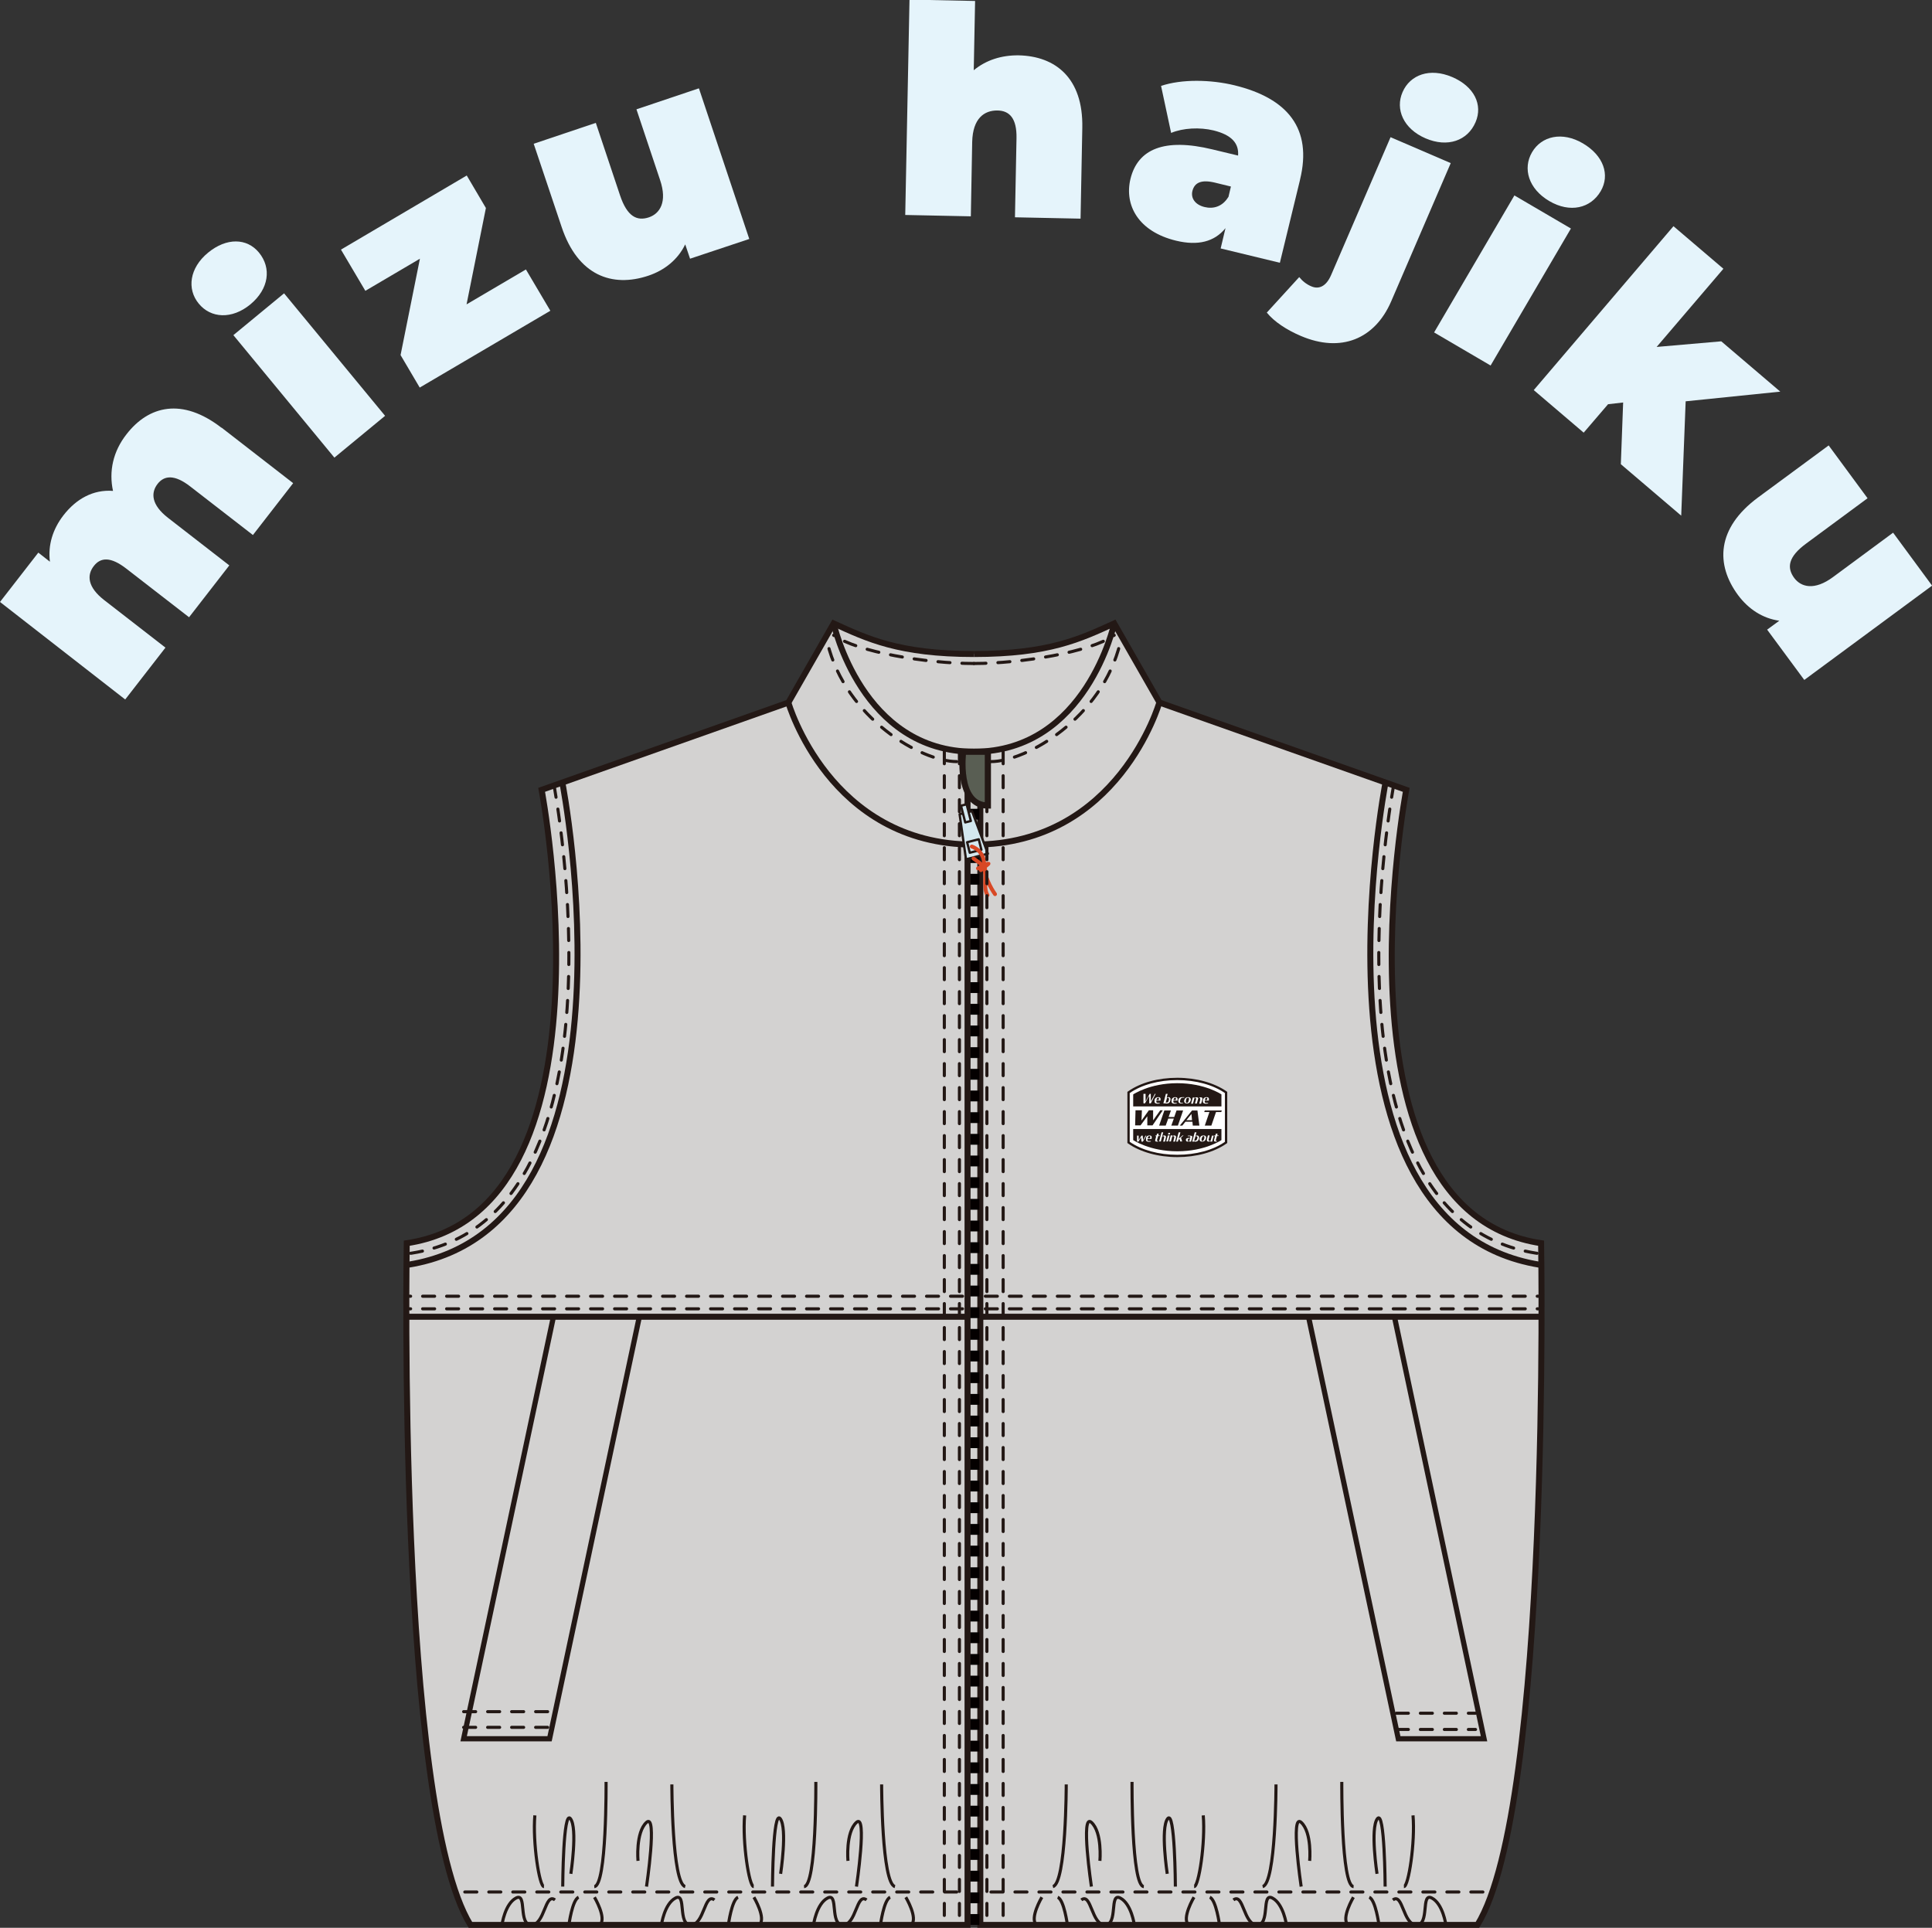 <?xml version="1.0" encoding="UTF-8"?>
<svg id="_レイヤー_2" data-name="レイヤー_2" xmlns="http://www.w3.org/2000/svg" viewBox="0 0 99.84 99.63">
  <rect x="0" y="0" width="99.84" height="99.63" fill="#333333" stroke="none"/>
  <defs>
    <style>
      .cls-1 {
        fill: #d4e8ef;
      }

      .cls-1, .cls-2 {
        stroke-width: .12px;
      }

      .cls-1, .cls-2, .cls-3, .cls-4 {
        stroke-linecap: round;
        stroke-linejoin: round;
      }

      .cls-1, .cls-2, .cls-5, .cls-6, .cls-7, .cls-4, .cls-8 {
        stroke: #231815;
      }

      .cls-2, .cls-3, .cls-5, .cls-6, .cls-9, .cls-7, .cls-4 {
        fill: none;
      }

      .cls-10 {
        fill: #231815;
      }

      .cls-3 {
        stroke: #d84825;
        stroke-width: .2px;
      }

      .cls-11 {
        fill: #e5f4fb;
      }

      .cls-5 {
        stroke-width: .31px;
      }

      .cls-5, .cls-6, .cls-9, .cls-7, .cls-8 {
        stroke-miterlimit: 10;
      }

      .cls-12 {
        fill: #fff;
      }

      .cls-6 {
        stroke-width: .27px;
      }

      .cls-9 {
        stroke: #040000;
        stroke-dasharray: .56;
        stroke-width: .56px;
      }

      .cls-7, .cls-4 {
        stroke-width: .16px;
      }

      .cls-4 {
        stroke-dasharray: .62;
      }

      .cls-13 {
        fill: #d3d2d1;
      }

      .cls-8 {
        fill: #595e53;
        stroke-width: .32px;
      }
    </style>
  </defs>
  <g id="_レイヤー_1-2" data-name="レイヤー_1">
    <g>
      <path class="cls-13" d="M49.92,99.48h-25.69c-3.8-6.17-3.29-35.23-3.29-35.23,11.08-1.66,6.97-23.43,6.97-23.43l12.75-4.51,2.34-4.09c1.74.79,3.36,1.58,7.25,1.58,3.89,0,5.51-.79,7.25-1.58l2.34,4.09,12.75,4.51s-4.12,21.77,6.97,23.43c0,0,.51,29.05-3.29,35.23h-25.69"/>
      <g>
        <path class="cls-5" d="M50.33,33.8c3.89,0,5.51-.79,7.25-1.58l2.34,4.09,12.75,4.51s-4.12,21.77,6.97,23.43c0,0,.51,29.05-3.29,35.23h-25.69v-60.69"/>
        <path class="cls-5" d="M71.6,40.44s-4.48,22.88,7.95,24.92"/>
        <path class="cls-5" d="M57.58,32.22s-1.44,6.63-7.25,6.63"/>
        <path class="cls-5" d="M59.91,36.31s-2.11,7.34-9.59,7.34"/>
        <line class="cls-9" x1="50.33" y1="99.48" x2="50.33" y2="39.36"/>
        <line class="cls-5" x1="50.65" y1="68.05" x2="79.55" y2="68.05"/>
        <polyline class="cls-6" points="72.06 68.05 76.69 89.86 72.26 89.86 67.62 68.05"/>
        <path class="cls-5" d="M50.33,33.8c-3.89,0-5.51-.79-7.25-1.58l-2.34,4.09-12.75,4.51s4.12,21.77-6.97,23.43c0,0-.51,29.05,3.29,35.23h25.69s0-60.69,0-60.69"/>
        <path class="cls-5" d="M29.06,40.44s4.48,22.88-7.95,24.92"/>
        <path class="cls-5" d="M43.08,32.22s1.44,6.63,7.25,6.63"/>
        <path class="cls-5" d="M40.74,36.31s2.11,7.34,9.59,7.34"/>
        <line class="cls-5" x1="50.01" y1="68.05" x2="21.11" y2="68.05"/>
        <polyline class="cls-6" points="28.6 68.05 23.96 89.86 28.4 89.86 33.04 68.05"/>
        <line class="cls-4" x1="51.84" y1="38.85" x2="51.84" y2="99.48"/>
        <line class="cls-4" x1="50.92" y1="67.64" x2="79.55" y2="67.64"/>
        <line class="cls-4" x1="50.92" y1="66.99" x2="79.55" y2="66.99"/>
        <path class="cls-4" d="M72.02,40.59s-4.34,22.67,7.61,24.21"/>
        <path class="cls-4" d="M50.33,34.29c2.46,0,6.02-.59,7.25-1.46"/>
        <path class="cls-4" d="M51.21,39.36c1.81,0,5.73-2.22,6.68-6.14"/>
        <line class="cls-4" x1="51.21" y1="97.78" x2="77.01" y2="97.78"/>
        <g>
          <path class="cls-7" d="M60.74,97.5s-.02-4.01-.4-3.51-.02,2.85-.02,2.85"/>
          <path class="cls-7" d="M61.71,97.5c.24,0,.59-2.29.47-3.68"/>
          <path class="cls-7" d="M58.5,92.09s-.04,5.38.61,5.41"/>
          <path class="cls-7" d="M56.4,97.5s-.57-3.84,0-3.32.44,1.99.44,1.99"/>
          <path class="cls-7" d="M55.1,92.22s0,5.11-.69,5.28"/>
        </g>
        <g>
          <path class="cls-7" d="M71.58,97.5s-.02-4.01-.4-3.51-.02,2.85-.02,2.85"/>
          <path class="cls-7" d="M72.55,97.5c.24,0,.59-2.29.47-3.68"/>
          <path class="cls-7" d="M69.34,92.09s-.04,5.38.61,5.41"/>
          <path class="cls-7" d="M67.24,97.5s-.57-3.84,0-3.32.44,1.99.44,1.99"/>
          <path class="cls-7" d="M65.94,92.22s0,5.11-.69,5.28"/>
        </g>
        <g>
          <path class="cls-7" d="M58.62,99.48s-.15-1.09-.73-1.39-.09,1.39-.79,1.39-.7-1.69-1.22-1.29"/>
          <path class="cls-7" d="M55.16,99.48s-.17-1.29-.5-1.43"/>
          <path class="cls-7" d="M53.84,98.05s-.65,1.09-.28,1.43"/>
        </g>
        <g>
          <path class="cls-7" d="M66.48,99.48s-.15-1.09-.73-1.39-.09,1.39-.79,1.39-.7-1.69-1.22-1.29"/>
          <path class="cls-7" d="M63.02,99.48s-.17-1.29-.5-1.43"/>
          <path class="cls-7" d="M61.7,98.05s-.65,1.09-.28,1.43"/>
        </g>
        <g>
          <path class="cls-7" d="M74.72,99.48s-.15-1.09-.73-1.39-.09,1.39-.79,1.39-.7-1.69-1.22-1.29"/>
          <path class="cls-7" d="M71.26,99.48s-.17-1.29-.5-1.43"/>
          <path class="cls-7" d="M69.94,98.05s-.65,1.09-.28,1.43"/>
        </g>
        <line class="cls-4" x1="49.74" y1="67.64" x2="21.11" y2="67.64"/>
        <line class="cls-4" x1="49.74" y1="66.99" x2="21.11" y2="66.99"/>
        <path class="cls-4" d="M28.63,40.59s4.34,22.67-7.61,24.21"/>
        <path class="cls-4" d="M50.33,34.29c-2.46,0-6.02-.59-7.25-1.46"/>
        <path class="cls-4" d="M49.44,39.36c-1.81,0-5.73-2.22-6.68-6.14"/>
        <line class="cls-4" x1="49.44" y1="97.78" x2="23.65" y2="97.78"/>
        <g>
          <path class="cls-7" d="M39.92,97.5s.02-4.01.4-3.51.02,2.85.02,2.85"/>
          <path class="cls-7" d="M38.95,97.5c-.24,0-.59-2.29-.47-3.68"/>
          <path class="cls-7" d="M42.16,92.09s.04,5.38-.61,5.41"/>
          <path class="cls-7" d="M44.26,97.5s.57-3.84,0-3.32-.44,1.99-.44,1.99"/>
          <path class="cls-7" d="M45.56,92.22s0,5.11.69,5.28"/>
        </g>
        <g>
          <path class="cls-7" d="M29.08,97.5s.02-4.01.4-3.51.02,2.85.02,2.85"/>
          <path class="cls-7" d="M28.11,97.5c-.24,0-.59-2.29-.47-3.68"/>
          <path class="cls-7" d="M31.32,92.09s.04,5.38-.61,5.41"/>
          <path class="cls-7" d="M33.41,97.5s.57-3.84,0-3.32-.44,1.99-.44,1.99"/>
          <path class="cls-7" d="M34.72,92.22s0,5.11.69,5.28"/>
        </g>
        <g>
          <path class="cls-7" d="M42.04,99.48s.15-1.09.73-1.39.09,1.39.79,1.39.7-1.69,1.22-1.29"/>
          <path class="cls-7" d="M45.5,99.48s.17-1.29.5-1.43"/>
          <path class="cls-7" d="M46.81,98.05s.65,1.09.28,1.43"/>
        </g>
        <g>
          <path class="cls-7" d="M34.18,99.48s.15-1.09.73-1.39.09,1.39.79,1.39.7-1.69,1.22-1.29"/>
          <path class="cls-7" d="M37.64,99.48s.17-1.29.5-1.43"/>
          <path class="cls-7" d="M38.96,98.05s.65,1.09.28,1.43"/>
        </g>
        <g>
          <path class="cls-7" d="M25.94,99.48s.15-1.09.73-1.39.09,1.39.79,1.39.7-1.69,1.22-1.29"/>
          <path class="cls-7" d="M29.4,99.48s.17-1.29.5-1.43"/>
          <path class="cls-7" d="M30.72,98.05s.65,1.09.28,1.43"/>
        </g>
        <g>
          <polygon class="cls-1" points="51.05 44.12 49.92 44.41 49.59 42.08 50.23 41.92 51.05 44.12"/>
          <rect class="cls-1" x="49.77" y="41.59" width=".3" height=".89" transform="translate(-8.8 13.55) rotate(-14.22)"/>
          <rect class="cls-2" x="50.04" y="43.44" width=".62" height=".56" transform="translate(-9.2 13.71) rotate(-14.22)"/>
          <path class="cls-3" d="M50.22,43.75s.64.18.64.94.56,1.52.56,1.52"/>
          <path class="cls-3" d="M50.31,44.37s.35.23.54.43-.08,1.02.18,1.46"/>
          <path class="cls-3" d="M50.54,44.88s.67-.35.52-.22-.37.31-.37.31"/>
        </g>
        <path class="cls-8" d="M51.05,38.85h-1.28s-.36,2.78,1.28,2.78v-2.78Z"/>
        <line class="cls-4" x1="48.8" y1="38.85" x2="48.8" y2="99.48"/>
        <line class="cls-4" x1="51" y1="38.85" x2="51" y2="99.48"/>
        <line class="cls-4" x1="49.58" y1="38.85" x2="49.58" y2="99.48"/>
      </g>
      <g>
        <g>
          <path class="cls-12" d="M60.84,59.74c-.97,0-1.88-.25-2.51-.69h-.01v-2.59h.01c.63-.45,1.54-.7,2.51-.7s1.88.25,2.51.69h.01v2.59h-.01c-.63.45-1.54.7-2.51.7Z"/>
          <path class="cls-10" d="M60.84,59.8c-.98,0-1.91-.26-2.54-.7l-.04-.03v-2.64l.04-.03c.64-.45,1.56-.7,2.54-.7s1.91.26,2.54.7l.04.03v2.64l-.04.03c-.64.45-1.56.7-2.54.7ZM58.38,59.01c.62.43,1.51.67,2.46.67s1.85-.24,2.46-.67v-2.52c-.62-.43-1.51-.67-2.46-.67s-1.84.24-2.46.67v2.52Z"/>
        </g>
        <path class="cls-10" d="M60.85,58.35h-2.29v.57s.85.58,2.28.58c1.43,0,2.28-.58,2.28-.58v-.57h-2.29"/>
        <path class="cls-10" d="M60.85,57.18h-2.29v-.62s.85-.58,2.28-.58c1.43,0,2.28.58,2.28.58v.62h-2.29"/>
        <g>
          <path class="cls-10" d="M59.28,57.7l-.34.46h-.28l.02-.78h.33l-.02.53.38-.53h.22v.52s.37-.52.37-.52h.13l-.53.78h-.27v-.46Z"/>
          <path class="cls-10" d="M60.66,57.81h-.29l-.13.36h-.34l.27-.78h.34l-.12.34h.29l.12-.34h.34l-.27.78h-.34l.13-.36Z"/>
          <path class="cls-10" d="M61.58,57.39h.3l.1.78h-.34l-.02-.2h-.36l-.16.2h-.13l.63-.78ZM61.31,57.89h.29l-.03-.32-.26.32Z"/>
          <path class="cls-10" d="M62.26,57.39h.88l-.03.08h-.27l-.24.7h-.34l.24-.7h-.27l.03-.08Z"/>
        </g>
        <g>
          <path class="cls-12" d="M59.37,56.66l-.2.36h-.08v-.49h.11v.39s.21-.39.21-.39h.06v.39s.21-.39.21-.39h.04l-.25.49h-.08v-.36Z"/>
          <path class="cls-12" d="M59.66,56.85c.03-.11.11-.15.19-.15.1,0,.14.05.12.16,0,0,0,.02,0,.02h-.21c-.02.09,0,.12.09.12.03,0,.05,0,.08,0v.03s-.07.01-.11.01c-.11,0-.19-.05-.15-.18ZM59.75,56.85h.13c.02-.09.02-.12-.03-.12s-.07.03-.09.12Z"/>
          <path class="cls-12" d="M60.22,57v.02h-.1l.13-.49h.09l-.05.19s.05-.02.09-.02c.09,0,.13.07.1.18-.03.11-.09.15-.18.15-.03,0-.07,0-.09-.02ZM60.4,56.87c.03-.1,0-.14-.05-.14-.02,0-.03,0-.05,0v.04s-.06.21-.06.21c.01,0,.03,0,.05,0,.05,0,.09-.02.11-.12Z"/>
          <path class="cls-12" d="M60.54,56.85c.03-.11.11-.15.19-.15.1,0,.14.05.12.16,0,0,0,.02,0,.02h-.21c-.02.09,0,.12.09.12.03,0,.05,0,.08,0v.03s-.07.01-.11.01c-.11,0-.19-.05-.15-.18ZM60.63,56.85h.13c.02-.09.02-.12-.03-.12s-.07.03-.09.12Z"/>
          <path class="cls-12" d="M60.89,56.85c.03-.11.1-.15.22-.15.03,0,.07,0,.09,0v.03s-.05,0-.07,0c-.07,0-.11.02-.14.13-.03.1,0,.14.08.14.02,0,.04,0,.06,0v.03s-.06,0-.09,0c-.11,0-.17-.07-.14-.18Z"/>
          <path class="cls-12" d="M61.2,56.85c.03-.1.1-.15.2-.15s.16.08.13.18c-.03.1-.1.15-.2.15s-.16-.08-.13-.18ZM61.43,56.87c.03-.09.02-.14-.04-.14s-.08.03-.1.13c-.02.09-.01.14.04.14s.08-.04.1-.13Z"/>
          <path class="cls-12" d="M62.02,56.81c.01-.05,0-.07-.04-.07-.02,0-.04,0-.06.02l-.07.27h-.1l.06-.21c.01-.05.01-.07-.04-.07-.02,0-.04,0-.05.01l-.07.28h-.1l.09-.32h.09v.03s.06-.04.1-.04c.06,0,.08.02.09.05.04-.03.08-.05.13-.05.07,0,.11.03.08.12l-.06.21h-.1l.06-.21Z"/>
          <path class="cls-12" d="M62.16,56.85c.03-.11.11-.15.19-.15.1,0,.14.05.12.16,0,0,0,.02,0,.02h-.21c-.02.09,0,.12.09.12.03,0,.05,0,.08,0v.03s-.07.01-.11.01c-.11,0-.19-.05-.15-.18ZM62.25,56.85h.13c.02-.09.02-.12-.03-.12s-.07.03-.09.12Z"/>
        </g>
        <g>
          <path class="cls-12" d="M58.96,58.79l-.13.21h-.07v-.31s.08,0,.08,0v.23s.15-.23.15-.23h.06l.02.23.13-.23h.04l-.18.31h-.07l-.02-.21Z"/>
          <path class="cls-12" d="M59.21,58.83c.03-.11.1-.15.19-.15.09,0,.14.05.11.16,0,0,0,.02,0,.02h-.21c-.02.09,0,.11.09.11.03,0,.05,0,.08,0v.03s-.07.01-.1.01c-.11,0-.18-.05-.14-.17ZM59.31,58.83h.12c.02-.09.02-.12-.03-.12s-.07.03-.09.12Z"/>
          <path class="cls-12" d="M59.73,58.68h.04l.02-.09h.09l-.02.09h.07v.03h-.08l-.06.21s0,.05.03.05c.01,0,.02,0,.03,0v.03s-.05,0-.07,0c-.06,0-.1-.02-.08-.09l.05-.19h-.04v-.03Z"/>
          <path class="cls-12" d="M60.02,58.52h.09l-.05.19s.06-.03.1-.03c.07,0,.11.03.09.12l-.05.2h-.09l.05-.2c.01-.05,0-.08-.05-.08-.02,0-.03,0-.05,0l-.07.27h-.09l.13-.48Z"/>
          <path class="cls-12" d="M60.35,58.68h.09l-.08.31h-.09l.08-.31ZM60.38,58.55h.09l-.02.08h-.09l.02-.08Z"/>
          <path class="cls-12" d="M60.5,58.68h.09v.03s.05-.03.09-.03c.07,0,.11.04.09.12l-.05.2h-.09l.05-.2c.01-.05,0-.08-.05-.08-.02,0-.03,0-.05,0l-.07.27h-.09l.08-.31Z"/>
          <path class="cls-12" d="M60.95,58.86l-.05.04-.03.1h-.09l.13-.48h.09l-.09.33.2-.17h.05l-.13.11.06.2h-.1l-.04-.14Z"/>
          <path class="cls-12" d="M61.28,58.89c.02-.06.07-.08.15-.08h.08v-.03c.02-.05,0-.06-.05-.06-.03,0-.06,0-.08,0v-.03s.08,0,.11,0c.1,0,.14.03.12.1l-.06.21h-.09v-.02s-.04.02-.08.02c-.08,0-.11-.05-.09-.11ZM61.47,58.96l.03-.12h-.05s-.06.01-.07.06c-.01.05,0,.07.04.07.02,0,.04,0,.05,0Z"/>
          <path class="cls-12" d="M61.7,58.98v.02h-.09l.13-.48h.09l-.05.18s.05-.02.08-.02c.08,0,.13.07.1.17-.03.1-.09.15-.17.15-.03,0-.07,0-.09-.02ZM61.87,58.85c.03-.09,0-.13-.05-.13-.02,0-.03,0-.05,0v.03s-.06.2-.06.2c.01,0,.03,0,.05,0,.05,0,.09-.02.11-.12Z"/>
          <path class="cls-12" d="M62,58.83c.03-.1.09-.15.2-.15s.15.08.12.17c-.03.1-.09.15-.2.15s-.15-.07-.12-.17ZM62.23,58.85c.02-.09.01-.14-.03-.14s-.07.03-.1.12c-.02.09-.01.14.03.14s.07-.03.1-.12Z"/>
          <path class="cls-12" d="M62.37,58.88l.05-.2h.09l-.05.2c-.01.05,0,.08.05.08.02,0,.03,0,.05,0l.07-.27h.09l-.08.31h-.09v-.03s-.05.03-.09.03c-.07,0-.11-.04-.09-.12Z"/>
          <path class="cls-12" d="M62.77,58.68h.04l.02-.09h.09l-.02.09h.07v.03h-.08l-.06.21s0,.05.03.05c.01,0,.02,0,.03,0v.03s-.05,0-.07,0c-.06,0-.1-.02-.08-.09l.05-.19h-.04v-.03Z"/>
        </g>
      </g>
      <line class="cls-4" x1="72.16" y1="89.38" x2="76.25" y2="89.38"/>
      <line class="cls-4" x1="72.16" y1="88.54" x2="76.25" y2="88.54"/>
      <line class="cls-4" x1="23.96" y1="89.27" x2="28.52" y2="89.27"/>
      <line class="cls-4" x1="23.96" y1="88.46" x2="28.52" y2="88.46"/>
    </g>
    <g>
      <path class="cls-11" d="M11.45,22.1l3.7,2.87-2.08,2.68-3.24-2.51c-.81-.63-1.34-.57-1.68-.14-.37.47-.33,1.09.53,1.76l3.17,2.46-2.08,2.68-3.24-2.51c-.81-.63-1.33-.59-1.68-.14-.37.47-.33,1.09.53,1.76l3.17,2.46-2.08,2.68L0,31.11l1.98-2.55.6.47c-.11-.86.15-1.69.7-2.4.65-.84,1.53-1.34,2.56-1.26-.22-1.01,0-2.04.7-2.93,1.14-1.47,2.87-1.91,4.91-.33Z"/>
      <path class="cls-11" d="M10.27,15.69c-.62-.75-.48-1.84.48-2.63s2.01-.76,2.63-.01c.66.8.52,1.88-.44,2.68-.96.79-2.05.72-2.67-.04ZM12.06,17.32l2.62-2.16,5.22,6.33-2.62,2.16-5.22-6.33Z"/>
      <path class="cls-11" d="M27.18,13.93l1.26,2.13-6.75,3.97-.99-1.68,1-4.98-2.82,1.66-1.26-2.13,6.5-3.83.99,1.68-1,4.98,3.06-1.8Z"/>
      <path class="cls-11" d="M36.12,4.57l2.6,7.78-3.06,1.02-.25-.74c-.38.79-1.07,1.34-1.91,1.62-1.86.62-3.64,0-4.48-2.53l-1.44-4.29,3.21-1.08,1.25,3.74c.37,1.11.88,1.35,1.5,1.14.55-.19.96-.78.57-1.93l-1.22-3.65,3.21-1.08Z"/>
      <path class="cls-11" d="M55.93,6.62l-.09,4.68-3.39-.07.08-4.09c.02-1.02-.36-1.42-.98-1.43-.69-.01-1.28.41-1.31,1.62l-.07,3.85-3.39-.07.22-11.13,3.39.07-.07,3.58c.64-.53,1.44-.78,2.32-.77,1.89.04,3.34,1.16,3.29,3.74Z"/>
      <path class="cls-11" d="M67.18,9.3l-1.04,4.28-3.06-.74.25-1.05c-.57.71-1.43.92-2.55.65-1.95-.47-2.69-1.83-2.36-3.2.38-1.54,1.75-2.12,4.23-1.52l1.33.32c.05-.64-.34-1.07-1.27-1.3-.71-.17-1.57-.13-2.19.13l-.52-2.43c1.07-.36,2.57-.33,3.8-.03,2.74.67,4.03,2.23,3.38,4.88ZM63.48,10.19l.13-.55-.82-.2c-.7-.17-1.06-.01-1.17.43-.09.36.13.71.63.83.45.11.92-.02,1.22-.51Z"/>
      <path class="cls-11" d="M65.46,16.16l1.68-1.84c.16.2.38.38.63.48.37.16.76.02,1.02-.59l3.07-7.12,3.11,1.34-3.08,7.15c-.84,1.94-2.59,2.67-4.67,1.78-.73-.31-1.38-.74-1.75-1.2ZM72.48,4.76c.39-.9,1.41-1.27,2.56-.78s1.6,1.44,1.21,2.34c-.41.95-1.44,1.32-2.58.83s-1.58-1.5-1.19-2.39Z"/>
      <path class="cls-11" d="M78.26,10.1l2.92,1.71-4.15,7.08-2.92-1.71,4.15-7.08ZM79.17,7.87c.49-.84,1.56-1.09,2.63-.46,1.07.63,1.41,1.63.92,2.47-.52.89-1.59,1.14-2.66.51s-1.38-1.68-.89-2.52Z"/>
      <path class="cls-11" d="M83.89,20.8l-.79.09-1.26,1.47-2.58-2.2,7.22-8.47,2.58,2.2-3.45,4.04,3.34-.29,3.05,2.6-4.89.5-.23,5.91-3.12-2.66.12-3.21Z"/>
      <path class="cls-11" d="M99.84,30.27l-6.6,4.87-1.92-2.6.63-.46c-.87-.12-1.6-.61-2.13-1.32-1.17-1.58-1.12-3.46,1.03-5.05l3.65-2.69,2.01,2.73-3.17,2.34c-.94.69-1.01,1.25-.62,1.78.35.47,1.04.67,2.01-.05l3.1-2.29,2.01,2.73Z"/>
    </g>
  </g>
</svg>